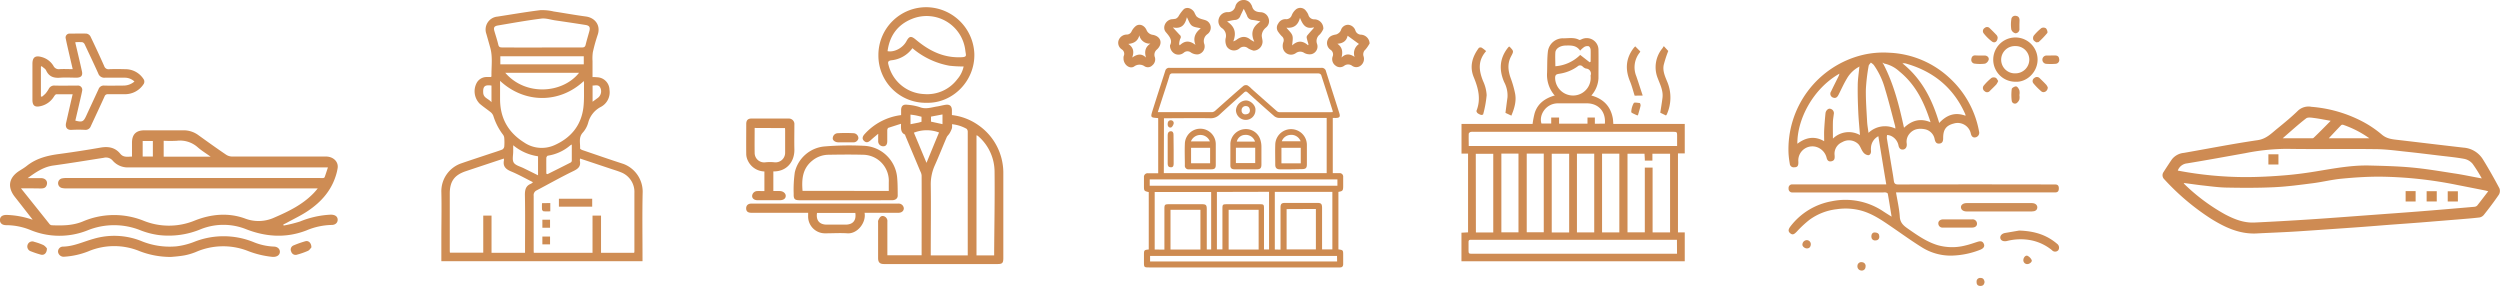 <svg xmlns="http://www.w3.org/2000/svg" viewBox="0 0 905.74 103.59"><defs><style>.cls-1{fill:#ce8b53;}.cls-2{fill:#cf8d54;}.cls-3{fill:#ce8c54;}.cls-4{fill:#cd8c54;}.cls-5{fill:#ce8b51;}.cls-6{fill:#ce8b52;}.cls-7{fill:#cd8b53;}.cls-8{fill:#cd8c55;}.cls-9{fill:#cd8e58;}.cls-10{fill:#ce8d57;}</style></defs><g id="Ebene_2" data-name="Ebene 2"><g id="Ebene_1-2" data-name="Ebene 1"><path class="cls-1" d="M563.2,34.53a11.4,11.4,0,0,1-2.7-8.23c.08-2.53,0-5.08.29-7.59a5.48,5.48,0,0,1,5.71-4.83c1.88,0,3.82-.41,5.63.56.2.11.59-.08.86-.2a4.26,4.26,0,0,1,6.13,3.9c.06,3.41,0,6.83,0,10.25a10.18,10.18,0,0,1-2.6,6.23l0,.14,0-.16c4.3,1.17,7,3.83,7.8,8.29.1.62.11,1.25.18,2h25.88V55.58h-2.46V84.19h2.46V94.66H529.48V84.31l2.39-.13V55.65H529.5V44.91h25.75A31.81,31.81,0,0,1,556,41c1.09-3.51,3.75-5.36,7.12-6.37l.15.16Zm44.41,18.36V49.46c0-1.7,0-1.7-1.68-1.7h-72a3.86,3.86,0,0,0-1.18.06c-.27.09-.62.42-.63.66-.06,1.45,0,2.91,0,4.41Zm-.06,34H533.61c-.24,0-.48,0-.72,0-.61-.05-.86.21-.84.83,0,.87,0,1.75,0,2.62,0,1.59,0,1.59,1.53,1.59h74Zm-2.49-2.68V55.7h-6.4v2.48h-2.74c0-.87-.08-1.68-.12-2.48h-6.16V84.17h6.27V60.73h2.82V84.19Zm-18.38,0V55.68h-6.26V84.2Zm-9.1,0V55.68h-6.26V84.19Zm-42.87,0H541V55.71h-6.33Zm27.48,0h6.31V55.7h-6.31ZM543.94,55.66V84.17h6.2V55.66Zm15.36,0h-6.17V84.16h6.17Zm22.14-10.86c.4-4.33-2.29-7.34-6.51-7.36-3.54,0-7.08,0-10.61,0-4.31.08-6.85,4.3-5.85,7.31H562V42.58h2.85v2.23h10.29V42.59h2.67v2.24ZM576.25,27.4a1.85,1.85,0,0,0-1.66-2.56,2.87,2.87,0,0,1-1.2-.74,1.28,1.28,0,0,0-1.88,0,15,15,0,0,1-6.44,2.6c-1.06.19-1.69.22-1.65,1.68a6.49,6.49,0,0,0,7.41,6.16A6.38,6.38,0,0,0,576.25,27.4Zm-.31-4.83.34-.23c0-1.43.05-2.86,0-4.28,0-.47-.35-1.18-.71-1.31a2.24,2.24,0,0,0-1.61.27,9.21,9.21,0,0,0-1.49,1.33c-1.35-2-3.34-1.9-5.29-1.85s-3.58,1.08-3.68,2.5c-.11,1.59,0,3.2,0,5a14.32,14.32,0,0,0,9-4.1Z"/><path class="cls-2" d="M159.9,94.64V86.21c0-5.57.14-11.14,0-16.7a10.69,10.69,0,0,1,7.19-10.32c3.27-1.13,6.56-2.2,9.84-3.3,1.66-.55,3.34-1.06,5-1.69a1.51,1.51,0,0,0,.76-1.08,18.75,18.75,0,0,0,0-3.09,2.24,2.24,0,0,0-.41-1.18A21.79,21.79,0,0,1,178.74,42a3.18,3.18,0,0,0-1-1.38c-1.27-1-2.64-1.93-3.9-3a6.42,6.42,0,0,1-1-7.83,4.14,4.14,0,0,1,3.53-1.89h1.49c.11-.13.2-.19.2-.24-.08-3.48.52-7-.46-10.43-.46-1.64-.92-3.29-1.39-4.93a4.7,4.7,0,0,1,4-6.28c5.19-.8,10.36-1.7,15.56-2.34a18.21,18.21,0,0,1,4.84.48c3.89.59,7.76,1.3,11.66,1.82,3.35.45,5.43,3.24,4.28,6.61a60.06,60.06,0,0,0-1.76,6.3,15.58,15.58,0,0,0-.12,3.21c0,1.9,0,3.8,0,5.81.67,0,1.25.05,1.83.09a4.64,4.64,0,0,1,4.32,4.55,6,6,0,0,1-3.13,6.18,9,9,0,0,0-4.59,5.73,9,9,0,0,1-2,3.63c-1.55,1.76-.82,3.77-.94,5.68,0,.19.53.5.86.61,4.94,1.68,9.85,3.4,14.82,5a10.75,10.75,0,0,1,7,10c-.19,8-.06,15.91-.06,23.86v1.39Zm50.26-37.2a3.61,3.61,0,0,0-.07.85c.37,1.91-.53,2.8-2.24,3.63-4.57,2.21-9,4.72-13.5,7.09a1.86,1.86,0,0,0-1,1.93c0,6.48,0,13,0,19.44,0,.39,0,.77.05,1.2h21.27V78.11h3.08V91.58h12a2.69,2.69,0,0,0,.09-.42c0-7.07,0-14.15,0-21.23a7.61,7.61,0,0,0-5-7.56c-1.1-.45-2.25-.78-3.38-1.16Zm-27.63,0c-4.66,1.55-9.23,3.06-13.78,4.59-4.13,1.38-5.8,3.71-5.8,8.08q0,10.14,0,20.28c0,.38,0,.76.06,1.14h12.07V78.1h3V91.59h12.14V90.24c0-6.56.08-13.12-.05-19.68,0-1.94.38-3.28,2.22-4a3.7,3.7,0,0,0,.71-.55c-2.69-1.34-5.23-2.78-7.9-3.89-2-.82-3.08-1.89-2.61-4.12A2,2,0,0,0,182.53,57.47Zm-1.36-28.18c0,2.36,0,4.5,0,6.64,0,6.86,2.92,12.07,8.7,15.7a11.3,11.3,0,0,0,11,1c5.92-2.62,9.72-7.14,10.5-13.72.33-2.82.17-5.71.22-8.57a7,7,0,0,0-.08-.94C202.71,37.59,190,37.51,181.17,29.29Zm15.15-12.06c4.82,0,9.64,0,14.46,0,.81,0,1.21-.19,1.4-1,.39-1.62.88-3.22,1.32-4.82s0-2.12-1.45-2.35c-3.64-.58-7.3-1.12-11-1.66-1.65-.25-3.35-.84-4.94-.63-5.24.66-10.44,1.6-15.65,2.48-1.46.24-1.72.78-1.31,2.16.47,1.6,1,3.19,1.38,4.81.2.85.6,1,1.4,1C186.76,17.22,191.54,17.23,196.32,17.23Zm-13.26,9.18c7.39,8.55,20.79,7.48,26.73,0Zm28.44-6H181.27V23.3H211.5ZM197.93,62.91l.42.19c2.83-1.41,5.67-2.82,8.48-4.26a.87.87,0,0,0,.33-.69c0-1.89,0-3.77,0-5.79a4.35,4.35,0,0,0-.55.3,16.24,16.24,0,0,1-8.12,3.74c-.22,0-.55.53-.56.81C197.9,59.11,197.93,61,197.93,62.91Zm-3,.59V56.62a18,18,0,0,1-9-4c0,.94,0,1.61,0,2.28,0,1.35-.42,3,.19,4s2.3,1.41,3.52,2C191.37,61.75,193.1,62.6,194.9,63.5ZM178.06,31c-2.4-.36-3.11.29-3,2.53.07,2,1.89,2.15,3,3.5Zm36.63,5.86c.77-.56,1.35-1,1.92-1.4a3,3,0,0,0,.91-3.61c-.61-1.32-1.75-.86-2.83-.85Z"/><path class="cls-3" d="M11.74,79.46c-2.09-2.66-4.15-5.33-6.26-8-2.87-3.56-2.38-7,1.41-9.49,1-.64,2-1.21,2.87-1.92,3.44-2.71,7.47-3.71,11.71-4.26q7.43-1,14.81-2.29c2.9-.52,5.38-.15,7.31,2.22,1.12,1.38,2.61,1.05,4.23,1,0-1.69,0-3.35,0-5,0-3.05,1.48-4.51,4.56-4.51,4.66,0,9.32,0,14,0A9,9,0,0,1,71.92,49c3.3,2.37,6.59,4.74,9.93,7a4,4,0,0,0,2.16.71c11.35,0,22.7,0,34.05,0,2.67,0,4.6,1.85,4.27,4.16a18.6,18.6,0,0,1-.77,3.11c-1.77,5.37-5.38,9.33-10,12.43-2.42,1.64-5.11,2.89-7.68,4.31-.4.22-.82.41-1.24.61l.11.39a48.12,48.12,0,0,0,5.91-1.46,33.54,33.54,0,0,1,11.2-2.49c1.38,0,2.37.55,2.47,1.67s-.72,2.07-2.21,2.06A24.62,24.62,0,0,0,111,83.49c-7.33,2.82-14.57,2.38-21.84-.45a22.09,22.09,0,0,0-16.42,0,30.18,30.18,0,0,1-15.29,2.11,28.47,28.47,0,0,1-6.42-1.66,25.62,25.62,0,0,0-19.39,0,27.46,27.46,0,0,1-20.57-.14,23.41,23.41,0,0,0-8.82-1.77c-1.51,0-2.34-.78-2.27-2s1.08-1.76,2.53-1.71a31.59,31.59,0,0,1,9.09,1.67l.26,0ZM7.6,68.23c3.59,4.49,7,8.74,10.39,13a1.24,1.24,0,0,0,.81.38c3.79.16,7.55.12,11.15-1.35A28.76,28.76,0,0,1,52.09,80a24.59,24.59,0,0,0,18.58-.14c5.92-2.33,12.09-2.85,18-.73a13.69,13.69,0,0,0,10.77-.33c5.14-2.22,10.11-4.64,14.08-8.71.51-.52,1-1.09,1.6-1.83H24.06a7.08,7.08,0,0,1-1.53-.13,1.78,1.78,0,0,1,0-3.51,7.17,7.17,0,0,1,1.54-.12H116a7.76,7.76,0,0,0,1.08,0c.19,0,.48-.16.54-.32.4-1.1.75-2.22,1.19-3.54H117q-35.13,0-70.26,0a7.18,7.18,0,0,1-5.93-2.47,3.17,3.17,0,0,0-3.22-1c-6.07.95-12.14,1.95-18.23,2.79-3.58.49-6.35,2.4-9.33,4.57,1.79,0,3.3,0,4.81,0s2.47,1,2.14,2.32-1.26,1.43-2.32,1.43C12.38,68.24,10.12,68.23,7.6,68.23ZM59.3,56.75h17c-1.69-1.21-3.25-2.16-4.61-3.34A9.65,9.65,0,0,0,64.06,51a47.14,47.14,0,0,1-4.76,0Zm-7.61-5.67v5.64h3.69V51.08Z"/><path class="cls-1" d="M817.9,84.56c-6.29.41-11.66-2.09-16.79-5.27a85.87,85.87,0,0,1-17-14.34,2,2,0,0,1-.27-2.61q1.47-2.31,3-4.57a6.24,6.24,0,0,1,4.37-2.38c8.91-1.56,17.78-3.3,26.72-4.61,3.18-.46,5-2.49,7.2-4.25,2.53-2.06,5.06-4.14,7.39-6.41a5.6,5.6,0,0,1,4.92-1.42A48,48,0,0,1,855.87,44a38.57,38.57,0,0,1,7,4.71c1.67,1.45,3.47,1.71,5.43,1.93,4.58.53,9.15,1.08,13.72,1.62,3.51.41,7,.83,10.52,1.23a9,9,0,0,1,7,4.23c2.13,3.44,4.13,7,6,10.53a2.63,2.63,0,0,1-.21,2.28c-1.73,2.53-3.59,5-5.48,7.36a2.62,2.62,0,0,1-1.58.9c-2.6.31-5.22.5-7.83.72l-13.9,1.13c-3.53.27-7.06.52-10.59.78-3.72.29-7.45.6-11.17.87s-7.62.54-11.43.8c-4.24.29-8.48.6-12.73.85S822.15,84.34,817.9,84.56ZM791.14,66.29a3.91,3.91,0,0,0,.32.47,68.88,68.88,0,0,0,14.59,10.86c3.37,1.79,6.88,3.19,10.77,3q9.95-.47,19.89-1.12c7.77-.51,15.53-1.11,23.3-1.68,5.55-.41,11.1-.8,16.64-1.24,6.61-.52,13.22-1.09,19.83-1.66a1.6,1.6,0,0,0,1-.45c1.33-1.67,2.61-3.39,4-5.17-.46-.12-.83-.24-1.2-.31-3.38-.67-6.76-1.34-10.15-2A147.88,147.88,0,0,0,862,64c-4.56,0-9.13.3-13.68.74-3.46.33-6.87,1.18-10.32,1.63-4.65.59-9.3,1.23-14,1.45-5.75.28-11.53.25-17.29.14-3.13-.06-6.25-.52-9.37-.85C795.33,66.86,793.33,66.57,791.14,66.29Zm108-1.65a51.43,51.43,0,0,0-3.33-5.3,5.35,5.35,0,0,0-3-1.78c-3.08-.57-6.21-.85-9.32-1.23-3.7-.44-7.41-.91-11.12-1.3-4-.41-8-1-12-1-10.59-.14-21.19.08-31.79-.1a78.12,78.12,0,0,0-15.12,1.56c-7,1.25-14,2.54-21.09,3.7a4,4,0,0,0-3.37,2.61,132.06,132.06,0,0,0,24.42,2.36c4.81,0,9.63-.25,14.42-.65,4.15-.34,8.28-.91,12.39-1.61,6.07-1,12.14-2.1,18.33-1.93,5.13.13,10.26.25,15.36.73s10,1.31,15,2.09C892.26,63.27,895.55,64,899.13,64.64ZM844.4,43.77c-2.17-.37-4-.76-5.84-1-1-.12-2.39-.39-3.06.12-2.88,2.21-5.56,4.67-8.5,7.21,3.74,0,7.23,0,10.71,0a.77.77,0,0,0,.53-.19C840.24,48,842.21,46,844.4,43.77Zm14,6.32a36.63,36.63,0,0,0-9.48-4.87.84.84,0,0,0-.73.13c-1.47,1.52-2.91,3.07-4.48,4.74Z"/><path class="cls-4" d="M686.92,69.7c.49,3,1.19,5.93,1.37,8.84.14,2.35,1.58,3.37,3.21,4.5,3.29,2.29,6.57,4.58,10.47,5.77a19.18,19.18,0,0,0,10.06.13c1.5-.34,3-.88,4.42-1.33,1.29-.4,1.95-.15,2.34.88.3.82-.19,1.53-1.37,2A30.14,30.14,0,0,1,707,92.61a19.62,19.62,0,0,1-10.59-2.93c-3.86-2.39-7.55-5.08-11.31-7.64-3.33-2.28-6.66-4.56-10.62-5.69a21.7,21.7,0,0,0-9-.56,20.65,20.65,0,0,0-10,3.91A38.8,38.8,0,0,0,651,83.88c-1,1.05-1.55,1.32-2.37.66s-.84-1.37.07-2.55a24.14,24.14,0,0,1,14.88-9.07,24.63,24.63,0,0,1,18.74,3.67c.92.61,1.86,1.19,3,1.9-.47-2.86-.89-5.57-1.37-8.27,0-.21-.44-.42-.7-.49a3.35,3.35,0,0,0-1,0H649.38A1.33,1.33,0,0,1,648,68.23a1.27,1.27,0,0,1,1.39-1.42h34c-1-5.88-1.91-11.6-2.87-17.46a5,5,0,0,0-2.68,4.21,4.92,4.92,0,0,0,0,.94c.11.87-.22,1.7-1,1.73A2.67,2.67,0,0,1,675,55.11c-.71-.92-1-2.22-1.84-3a4.85,4.85,0,0,0-5.76-.59,4.52,4.52,0,0,0-2.73,4.72c.07,1,.08,1.9-1.1,2.18-1,.24-1.55-.24-1.79-1.23a5.44,5.44,0,0,0-2.65-3.5,5.1,5.1,0,0,0-7.6,4.81c.09,1.63-.33,2.11-1.53,2.11a1.4,1.4,0,0,1-1.57-1.3,32.71,32.71,0,0,1-.45-3.68,35.17,35.17,0,0,1,26.78-35.71,32.53,32.53,0,0,1,9.66-.82,34.09,34.09,0,0,1,22,9.25A34.63,34.63,0,0,1,717,47.61a1.71,1.71,0,0,1-1.22,2.14c-.93.21-1.52-.27-1.77-1.42a4.87,4.87,0,0,0-6.11-3.59C705,45.48,704,47,704,50c0,.82-.08,1.84-1.25,2s-1.56-.47-1.81-1.47a4.49,4.49,0,0,0-3.59-3.71c-2.15-.4-4.17-.12-5.65,1.75a4.45,4.45,0,0,0-.9,3.46c.13,1.08-.3,1.94-1.17,2.12s-1.58-.27-1.81-1.43a4.83,4.83,0,0,0-3-3.6,5.14,5.14,0,0,0-1.13-.22,5.09,5.09,0,0,0-.1,1.09c.61,3.76,1.25,7.51,1.87,11.27.24,1.4.48,2.79.66,4.2.13,1,.47,1.37,1.58,1.37q27.9-.07,55.8,0h1.07c.94,0,1.35.46,1.34,1.42s-.34,1.45-1.31,1.46H686.92Zm25-27.83.28,0-.12-.18a2.21,2.21,0,0,0-.08-.35c-4.27-9.63-11.67-15.6-21.75-18.39a4.54,4.54,0,0,0-1,0c7.1,5.7,10.83,13.21,13.32,21.6C705.27,41.63,708.28,40.59,711.93,41.87ZM682.54,23l-.37-.3-.13.12.3.39c3.77,7.24,5.73,15.07,7.47,23.08,2.79-2.64,5.86-3.58,9.62-2C697.12,37,694,30.64,688.15,25.89A11.72,11.72,0,0,0,682.54,23Zm-9.12,1.25a11.1,11.1,0,0,0-4.29,4.2c-1.13,1.86-2,3.85-3,5.81-.51,1.05-1.12,1.43-2,1.1a1.45,1.45,0,0,1-.74-2.22c.89-1.89,1.85-3.76,2.78-5.64a6.8,6.8,0,0,0,.25-.81c-9.68,5.5-15.34,16.66-15.24,25.39,3-2.28,6.21-2.95,9.71-.92,0-1.46-.06-2.73,0-4q.17-3.08.48-6.12c.1-1,1-1.83,1.69-1.64a1.63,1.63,0,0,1,1.31,2c-.11.94-.29,1.87-.31,2.81-.05,2,0,3.89,0,6a8.24,8.24,0,0,1,9.8-1.28c-.21-2.75-.49-5.45-.61-8.16-.15-3.25-.25-6.5-.2-9.75,0-2.19.36-4.37.56-6.55l.08-.38Zm13.27,22.33a6.49,6.49,0,0,0-.11-1c-1.19-4.42-2.27-8.88-3.61-13.26a27.55,27.55,0,0,0-4.11-8.78,5.61,5.61,0,0,0-1.06-.86c-.28.4-.74.78-.8,1.22a66.91,66.91,0,0,0-1,8.42c-.07,3.87.24,7.75.44,11.62.07,1.35.32,2.69.51,4.19A8.71,8.71,0,0,1,686.69,46.58Zm2.53-23.82-.06.06.09,0Z"/><path class="cls-5" d="M482.86,42.73v20c.81,0,1.59,0,2.37,0a1.26,1.26,0,0,1,1.4,1.4c0,1.07,0,2.14,0,3.22,0,1.7-.16,1.9-1.73,2.17V90.35c1.71.24,1.73.27,1.73,2.1,0,1.08,0,2.15,0,3.22,0,.85-.41,1.25-1.25,1.22H416.34c-1.82,0-1.89-.06-1.89-1.88V92.26c0-1.62.09-1.71,1.74-1.88V69.6c-1.7-.4-1.74-.44-1.74-2.27v-3.1a1.32,1.32,0,0,1,1.48-1.46c.59,0,1.19,0,1.79,0h1.89V42.88s-.09-.11-.16-.11c-2.63-.19-2.67-.21-1.86-2.8,1.49-4.77,3.05-9.52,4.57-14.27a1.42,1.42,0,0,1,1.56-1.12q27.48,0,55,0a1.55,1.55,0,0,1,1.69,1.28c1.58,5,3.2,10,4.8,15.07.44,1.38.14,1.78-1.34,1.81Zm-61.21,20h59v-20h-1.34c-5.26,0-10.52,0-15.77,0a3,3,0,0,1-1.83-.61c-3.27-2.83-6.49-5.72-9.69-8.63-.59-.53-.94-.33-1.4.09-2.94,2.66-5.91,5.3-8.84,8a4.43,4.43,0,0,1-3.29,1.26c-5.18-.1-10.35,0-15.53,0h-1.26Zm-2.17-22.1c6.67,0,13.2,0,19.73,0a2.14,2.14,0,0,0,1.19-.63c3.37-3,6.71-6,10.1-8.89a1.65,1.65,0,0,1,1.43-.19,6.86,6.86,0,0,1,1.54,1.28c3.06,2.7,6.11,5.42,9.18,8.11a1.55,1.55,0,0,0,.92.34c6.09,0,12.19,0,18.28,0,.31,0,.62,0,1-.06a2.4,2.4,0,0,0-.06-.52c-1.36-4.31-2.73-8.62-4.14-12.92a1.22,1.22,0,0,0-1-.55q-26.42,0-52.82,0a1,1,0,0,0-1.14.89c-.51,1.75-1.09,3.48-1.65,5.21C421.21,35.23,420.36,37.86,419.48,40.58Zm44.45,49.81V89.05c0-4.61,0-9.22,0-13.83,0-1.34.36-1.71,1.67-1.71h11.59c1.46,0,1.79.35,1.79,1.85,0,4.57,0,9.14,0,13.71v1.29h3.73V69.52H461.86V90.39Zm-42.07,0V75.62c0-1.47.17-1.63,1.66-1.63h12c1.36,0,1.68.31,1.69,1.67V90.39h1.59V69.55H418.34V90.4ZM484.54,65h-68v2.29h68Zm-60.47,25.4h10.84V76H424.07ZM445.13,76v14.4H456V76Zm21-.24V90.35h10.61V75.71Zm-25.25-6.22V90.35h2V75.72c0-1.67.07-1.73,1.78-1.73h11.71c1.47,0,1.57.1,1.57,1.55V90.38h1.83V69.49Zm43.52,23.19H416.67v2h67.76Z"/><path class="cls-6" d="M318,48.6c-.84.72-1.7,1.41-2.51,2.16-1,.93-1.7,1-2.46.29s-.6-1.54.18-2.42a21.36,21.36,0,0,1,13.26-6.93c0-.57,0-1.16,0-1.75,0-1.53.71-2.21,2.22-2a19.06,19.06,0,0,1,4.5.85c2.22.89,4.24.09,6.33-.23,1.05-.16,2.08-.47,3.13-.61,1.49-.19,2.2.5,2.22,2v1.73a20.59,20.59,0,0,1,9.56,3.64,20.92,20.92,0,0,1,8.83,14.13,19.75,19.75,0,0,1,.24,3.07q0,15.51,0,31c0,1.74-.37,2.13-2.06,2.13H320.26c-1.5,0-2.13-.63-2.13-2.17,0-4.29,0-8.59,0-12.88a1.83,1.83,0,0,1,.07-.82c.39-.78.81-1.73,1.87-1.5a1.84,1.84,0,0,1,1.42,2.06c0,4,0,8,0,12.12H333.9V91c0-9.14.05-18.29,0-27.43a4.19,4.19,0,0,0-.5-1.56c-1.77-4.25-3.57-8.49-5.35-12.73-.08-.18-.09-.48-.22-.54-1.58-.74-1.41-2.2-1.39-3.9-1.65.52-3.14,1-4.6,1.47-.21.08-.38.57-.39.87,0,1.31,0,2.62,0,3.93S320.93,53,320,53a1.82,1.82,0,0,1-1.84-1.9c0-.8,0-1.59,0-2.39l.12-.2Zm32.61,43.94V60.63c0-4.29,0-8.58,0-12.87a1.48,1.48,0,0,0-.42-1.09A13.65,13.65,0,0,0,344.9,45a5.37,5.37,0,0,1,0,1.41,9,9,0,0,1-.85,1.84c-.3.53-.83.94-1.07,1.48-1.44,3.35-2.77,6.75-4.26,10.08A16.7,16.7,0,0,0,337.21,67c.12,8.07,0,16.13,0,24.2v1.32Zm9.57,0c0-.55,0-1,0-1.49.07-9.61.26-19.22.15-28.83a17.15,17.15,0,0,0-6.06-13,2,2,0,0,0-.49-.2V92.53ZM335.67,59c1.56-3.78,3-7.35,4.54-11a12.66,12.66,0,0,0-9.11.07Zm1.63-16.75v1.82l4.16.91V41.46ZM329.88,45l2.88-.57c.37-.08.74-.21,1.1-.31V42.3c-.7-.17-1.34-.35-2-.48s-1.29-.2-2-.3Z"/><path class="cls-7" d="M26.32,34.15c-2,0-4,0-5.89,0-.31,0-.67.5-.89.84a7.58,7.58,0,0,1-4.79,3.45c-2.1.51-3-.14-3-2.27v-13c0-2.41,1-3.18,3.39-2.49a7.1,7.1,0,0,1,4.24,3.22,2.12,2.12,0,0,0,2.22,1.15c1.54-.09,3.08,0,4.74,0-.62-2.65-1.2-5.14-1.77-7.63-.25-1.12-.51-2.24-.73-3.37a1.42,1.42,0,0,1,1.52-1.87c2,0,4-.08,6,0a2.05,2.05,0,0,1,1.4,1q2.59,5.36,5,10.78a1.62,1.62,0,0,0,1.8,1.11c2-.08,4-.05,6,0a7.77,7.77,0,0,1,6.59,3.82,1.69,1.69,0,0,1-.07,1.5,8,8,0,0,1-6.86,3.74c-2,0-4.06,0-6.09,0a1.18,1.18,0,0,0-1.25.82c-1.64,3.61-3.33,7.19-5,10.8a2,2,0,0,1-2,1.3,42,42,0,0,0-4.89,0c-1.5.12-2.54-.73-2-2.75C24.75,41,25.5,37.63,26.32,34.15Zm1,9.55c2.41.65,2.93.4,3.87-1.64,1.49-3.24,3-6.47,4.5-9.72A2,2,0,0,1,37.78,31c2.31.08,4.62,0,6.93,0a6,6,0,0,0,4-1.47,5.12,5.12,0,0,0-3.31-1.38c-2.47,0-4.94,0-7.41,0a2.29,2.29,0,0,1-2.39-1.53c-1.59-3.54-3.25-7-4.92-10.56a1.42,1.42,0,0,0-.85-.77,19.38,19.38,0,0,0-2.54,0c0,.27.06.42.09.57.78,3.34,1.59,6.68,2.31,10,.34,1.57-.32,2.27-2,2.28-1.91,0-3.84-.13-5.73,0-2.36.21-4.18-.27-5.25-2.63-.29-.64-1.07-1-1.63-1.57l-.26.25V34.91l.37.14a12.11,12.11,0,0,0,1.36-1.21,12.22,12.22,0,0,0,1.13-1.67A2.19,2.19,0,0,1,19.83,31c2.79.08,5.58,0,8.36,0a1.53,1.53,0,0,1,1.58,1.85c-.17.94-.39,1.86-.6,2.78Q28.24,39.69,27.29,43.7Z"/><path class="cls-3" d="M335.73,37.24A17.1,17.1,0,0,1,318.24,20,17.31,17.31,0,0,1,336.08,2.62,17.56,17.56,0,0,1,353,19.49C353.26,29.35,345.14,37.47,335.73,37.24Zm-5.16-19.78a10.71,10.71,0,0,1-7.63,4.38c-1.44.22-1.27.86-1,1.82a13.89,13.89,0,0,0,12.84,10.42,13.63,13.63,0,0,0,12.07-5.41,10.18,10.18,0,0,0,2.27-4.59,43.17,43.17,0,0,1-5.15-.27A28.46,28.46,0,0,1,330.57,17.46Zm-9,1.08c2.43.48,5.52-1.16,6.83-3.61,1-1.84,1.66-2,3.32-.63l.55.45c4.45,3.64,9.36,6.09,15.29,6,3.08,0,2.38-.52,2.17-2.5A14.12,14.12,0,0,0,330.31,6.88C325.13,9,322.29,13,321.56,18.54Z"/><path class="cls-6" d="M306.28,72.55c-5.49,0-11,0-16.47,0-1.89,0-2.32-.39-2.26-2.32a44.69,44.69,0,0,1,.4-7.78,12.14,12.14,0,0,1,10.72-9.39A108.06,108.06,0,0,1,313,52.82,12.62,12.62,0,0,1,325,64c.24,2.27.22,4.58.24,6.87,0,1-.81,1.66-2,1.66C317.59,72.56,311.93,72.55,306.28,72.55ZM322,69.17c0-1.12,0-2.11,0-3.1a9.44,9.44,0,0,0-9.37-10c-4.17-.12-8.35-.07-12.53,0a9.39,9.39,0,0,0-5.87,2.18c-3.53,2.87-3.81,6.76-3.47,10.9Z"/><path class="cls-1" d="M61.89,93.09A31.33,31.33,0,0,1,50.6,91a24.16,24.16,0,0,0-18.68.09A28.3,28.3,0,0,1,23.37,93a2.06,2.06,0,0,1-2.32-1.6,1.77,1.77,0,0,1,1.7-2.05c3.95-.06,7.44-1.8,11.14-2.82A26.39,26.39,0,0,1,51,87.25a27.05,27.05,0,0,0,12.94,2,26.21,26.21,0,0,0,6.42-1.63,28.9,28.9,0,0,1,21.48.08,21.46,21.46,0,0,0,7.28,1.63c1.47,0,2.38.93,2.27,2.06s-1.22,1.78-2.71,1.67a33.7,33.7,0,0,1-9.2-2.27A24.65,24.65,0,0,0,71,91.28a21.43,21.43,0,0,1-4.21,1.25C64.92,92.86,63,93,61.89,93.09Z"/><path class="cls-5" d="M292.79,77.09H272.22c-1.28,0-1.89-.53-1.89-1.6s.68-1.73,1.93-1.73H325.4a1.89,1.89,0,0,1,2.05,1.68c0,1-.78,1.65-2,1.66H313.23c.65,3.49-2.56,7.67-6.2,7.43-2.65-.18-5.33,0-8,0a6.1,6.1,0,0,1-6.25-6.19Zm17.09.06H296c-.41,2.7.89,4.23,3.55,4.23h6.79C309,81.38,310.29,79.88,309.88,77.15Z"/><path class="cls-6" d="M280.18,62.11v7.1c.78,0,1.52,0,2.27,0,1.28,0,2.26.84,2.22,1.81s-.88,1.52-2.18,1.52c-2.67,0-5.33,0-8,0-1.19,0-2-.61-2-1.53a1.9,1.9,0,0,1,1.86-1.79,11.63,11.63,0,0,1,1.32,0h1.27V62.12a6.84,6.84,0,0,1-6.06-4.07,5.61,5.61,0,0,1-.52-2.16c-.05-3.66,0-7.32,0-11,0-1.28.59-1.94,1.86-1.94q6.75,0,13.5,0a2,2,0,0,1,2.08,2.22c0,2.94-.07,5.88,0,8.82C287.94,58.46,285.16,62.15,280.18,62.11Zm-6.77-15.75c0,3.08-.05,6,0,9a3.43,3.43,0,0,0,4,3.43,16.05,16.05,0,0,1,3.1,0,3.47,3.47,0,0,0,3.94-3.5l0-7.73c0-.38,0-.76-.06-1.15Z"/><path class="cls-8" d="M454.21,18.35a7.64,7.64,0,0,1-2-.82,2.35,2.35,0,0,0-3.2.07,3.11,3.11,0,0,1-4.56-.75,4.71,4.71,0,0,1-.42-2.92,3.33,3.33,0,0,0-1.2-3.65,3.06,3.06,0,0,1-1.28-3.45,3.28,3.28,0,0,1,3.18-2.44,2.69,2.69,0,0,0,2.82-2A3.06,3.06,0,0,1,450.44,0a3,3,0,0,1,2.84,1.6,2.67,2.67,0,0,1,.32.63c.41,1.6,1.48,2.11,3.07,2.19a3.11,3.11,0,0,1,2.9,2.14,3,3,0,0,1-.93,3.44,4.62,4.62,0,0,0-1,1.14,4,4,0,0,0-.51,1.69c0,.73.27,1.47.29,2.22A3.31,3.31,0,0,1,454.21,18.35Zm.23-3.22c-1.52-3.28-.5-5.57,2.2-7.34a20.09,20.09,0,0,0-2.84-.56,2.15,2.15,0,0,1-2-1.55c-.33-.78-.73-1.53-1.19-2.5-.48,1-.86,1.77-1.22,2.55a2.13,2.13,0,0,1-2.05,1.5,17.16,17.16,0,0,0-2.78.57C447.4,9.6,448,12,446.81,15a6.66,6.66,0,0,0,1.07-.5c1.72-1.34,3.43-1.6,5.21-.11A11.14,11.14,0,0,0,454.44,15.13Z"/><path class="cls-8" d="M479.44,10.48a7.52,7.52,0,0,1-1.27,2,3,3,0,0,0-1,3.44,2.85,2.85,0,0,1-2.07,3.71,4,4,0,0,1-2.55-.44,2.63,2.63,0,0,0-3,0,3,3,0,0,1-4.78-1.9,4.24,4.24,0,0,1,.2-2.08,1.82,1.82,0,0,0-.61-2.11,13.13,13.13,0,0,1-1.2-1.46,2.55,2.55,0,0,1-.06-3.11,2.92,2.92,0,0,1,2.68-1.59A2.1,2.1,0,0,0,468,5.51a5.29,5.29,0,0,1,1.57-2.15A2.52,2.52,0,0,1,473.2,4,4.91,4.91,0,0,1,474,5.33,2.2,2.2,0,0,0,476.34,7,3.32,3.32,0,0,1,479.44,10.48Zm-5.55,5.92.18-.3c-.22-.77-.47-1.53-.64-2.3a1.19,1.19,0,0,1,.13-.88c.74-.91,1.53-1.77,2.31-2.64l.18-.4c-3.16.88-4.13-1.17-5.08-3.42-.66,2.59-2.19,3.84-4.9,3.57.84,1.07,1.83,1.86,2.15,2.86s0,2.24-.07,3.57C470,14.69,471.94,14.63,473.89,16.4Z"/><path class="cls-8" d="M423.89,16.41c1-1.83-.19-3.21-1.52-4.78s-.22-4.19,2-4.65a11.34,11.34,0,0,0,1.59-.19,2.44,2.44,0,0,0,1-.87,13.06,13.06,0,0,1,1.95-2.61c1.17-.9,2.89-.29,3.76,1.1a9.73,9.73,0,0,0,.77,1.47,3.67,3.67,0,0,0,1.35.84c.9.38,2,.46,2.71,1a2.87,2.87,0,0,1-.06,4.65A3.1,3.1,0,0,0,436.33,16,2.94,2.94,0,0,1,434,19.71a4.23,4.23,0,0,1-2.54-.69,2,2,0,0,0-2.55.05,3,3,0,0,1-3.13.49A3.35,3.35,0,0,1,423.89,16.41Zm9.22-.14c-1-2.61,0-4.51,1.93-6-1.22-.34-2.47-.37-3.26-1S430.67,7.47,430,6.24c-.63,2.66-1.87,4.33-5.09,3.7l2.45,2.66a1,1,0,0,1,.23,1.45,6.44,6.44,0,0,0-.39,2l.21.39C429.29,14.58,431.12,14.72,433.11,16.27Z"/><path class="cls-8" d="M496.21,15.75a14.54,14.54,0,0,1-1.48,2.17,2.28,2.28,0,0,0-.74,2.4,3.06,3.06,0,0,1-.91,3.36,2.56,2.56,0,0,1-3.19.17,2.4,2.4,0,0,0-2.83-.07,2.53,2.53,0,0,1-3.19,0,2.88,2.88,0,0,1-1.08-3.26A2,2,0,0,0,482,18a2.93,2.93,0,0,1-1-3.52c.56-1.4,1.76-1.77,3.11-2a3.12,3.12,0,0,0,1.32-.9,2.57,2.57,0,0,0,.44-.82,2.7,2.7,0,0,1,2.57-1.78,3,3,0,0,1,2.59,2,2.18,2.18,0,0,0,2.08,1.58A3.32,3.32,0,0,1,496.21,15.75Zm-11.68.1c1.86,1.3,2,3,1.5,5,1.51-1.5,3-1.41,4.74-.23a4,4,0,0,1,1.58-4.68l-4.12-3C487.84,14.89,486.5,15.71,484.53,15.85Z"/><path class="cls-8" d="M407.05,21.14a2.38,2.38,0,0,1,.08-.86,1.9,1.9,0,0,0-.71-2.39,2.84,2.84,0,0,1-1.2-3.13,3.15,3.15,0,0,1,3.06-2.24A1.9,1.9,0,0,0,410,11.3a5.84,5.84,0,0,1,1.54-1.9c1.28-.91,3-.29,3.81,1.4a2.83,2.83,0,0,0,2.29,1.82c3,.54,3.77,3.23,1.52,5.31a2.46,2.46,0,0,0-.73,2.87,2.78,2.78,0,0,1-.95,2.88,2.24,2.24,0,0,1-2.77.36,3.21,3.21,0,0,0-3.86.08C409.19,25.13,407,23.33,407.05,21.14Zm9.73-5.34a3.81,3.81,0,0,1-4-3c-.54,2.11-2,2.92-4,3.11,1.76,1.22,2.22,2.73,1.41,4.94,1.88-1.31,3.44-1.54,5,0C414.58,18.74,414.85,17.1,416.78,15.8Z"/><path class="cls-3" d="M730.14,29.61a8,8,0,0,1-8-8,8,8,0,1,1,16.07,0C738.19,26.2,734.23,29.88,730.14,29.61Zm0-12.91a4.94,4.94,0,1,0,.07,9.87,5,5,0,0,0,5-4.87A4.92,4.92,0,0,0,730.12,16.7Z"/><path class="cls-9" d="M724.33,76.61c-3.93,0-7.87,0-11.81,0-1.23,0-2-.58-2.08-1.46s.8-1.56,2-1.57q11.87,0,23.74,0c1.21,0,2,.73,1.93,1.64s-.79,1.39-2,1.39C732.21,76.62,728.27,76.61,724.33,76.61Z"/><path class="cls-8" d="M547.56,41.89l-2.14-1c.26-2,.49-3.82.74-5.64a10.28,10.28,0,0,0-1.2-5.5c-1.91-4.41-1.7-8.57,1.33-12.43.13-.15.27-.29.42-.45A1.37,1.37,0,0,1,547,17c1.47,1.57,1.44,1.56.42,3.49-1.3,2.48-1.07,5-.19,7.57a37.22,37.22,0,0,1,1.7,5.91C549.42,36.63,548.69,39.21,547.56,41.89Z"/><path class="cls-8" d="M538.42,18.52c-3.14,3.55-2.6,7.11-1.12,10.83a13.84,13.84,0,0,1,1.31,5.11,39.86,39.86,0,0,1-1.26,6.94c0,.13-.53.29-.75.23a3.69,3.69,0,0,1-1.27-.63c-.23-.19-.48-.66-.4-.88,1.68-4.23.65-8.18-1-12.17-1.58-3.84-.54-7.38,1.85-10.59a1.11,1.11,0,0,1,1-.1A11.67,11.67,0,0,1,538.42,18.52Z"/><path class="cls-8" d="M602.8,16.72l1.6,1.75a43.55,43.55,0,0,0-1.64,5.05c-.48,2.33.61,4.44,1.45,6.54a14.81,14.81,0,0,1-.35,11.41,1.92,1.92,0,0,1-.29.36l-2.06-1c.29-1.88.58-3.61.8-5.36.33-2.56-.83-4.8-1.7-7.08a10.75,10.75,0,0,1,1.72-10.95C602.47,17.23,602.59,17,602.8,16.72Z"/><path class="cls-8" d="M731.52,83.53c5.66.18,10,1.6,13.76,4.8a1.73,1.73,0,0,1,.45,2.3,1.53,1.53,0,0,1-2.32,0A17.36,17.36,0,0,0,736,87.08a20,20,0,0,0-8.92.24c-1.21.26-2.17-.14-2.36-1s.51-1.71,1.74-1.92Z"/><path class="cls-10" d="M592.23,34.66c-.58-1.81-1-3.5-1.64-5.07-1.83-4.34-1.64-8.41,1.3-12.21a7.54,7.54,0,0,1,.55-.59l1.83,1.85a1.37,1.37,0,0,1-.17.35,8.53,8.53,0,0,0-1.27,8.63c.78,2.26,1.5,4.55,2.32,7Z"/><path class="cls-6" d="M709.17,82.45h-5.25A1.49,1.49,0,0,1,702.25,81c-.08-.87.68-1.51,1.76-1.52,3.5,0,7,0,10.5,0a1.56,1.56,0,0,1,1.74,1.42c.11.89-.59,1.53-1.7,1.55-1.79,0-3.59,0-5.38,0Z"/><path class="cls-1" d="M306.33,51.56h-2.62c-1.11,0-2.13-.73-2-1.55a1.86,1.86,0,0,1,1.78-1.75,52.15,52.15,0,0,1,5.73,0A1.85,1.85,0,0,1,311,50.1a1.81,1.81,0,0,1-2,1.46Z"/><path class="cls-3" d="M112.82,89.63c-.28.28-.68,1-1.27,1.26a27.29,27.29,0,0,1-3.93,1.37,1.64,1.64,0,0,1-2.11-1.1,1.61,1.61,0,0,1,.8-2.23,35.38,35.38,0,0,1,4.37-1.54C111.8,87.09,112.82,88.05,112.82,89.63Z"/><path class="cls-3" d="M17,90c0,1.71-1,2.58-2.22,2.25a32.86,32.86,0,0,1-3.59-1.2A1.82,1.82,0,0,1,10,88.69a1.79,1.79,0,0,1,2.43-1.07,21.37,21.37,0,0,1,3.34,1.19A4.48,4.48,0,0,1,17,90Z"/><path class="cls-10" d="M741.9,31.67c0,1.36-1.43,2.16-2.31,1.45a23.81,23.81,0,0,1-2.83-2.85,1.3,1.3,0,0,1,.26-2,1.39,1.39,0,0,1,2,.11c.8.77,1.6,1.54,2.35,2.36A3.82,3.82,0,0,1,741.9,31.67Z"/><path class="cls-10" d="M723.74,13.53c0,1.44-1,2.25-2,1.55A15.84,15.84,0,0,1,718.62,12a1.32,1.32,0,0,1,.44-1.88,1.28,1.28,0,0,1,1.82.11c.86.82,1.7,1.66,2.51,2.52A2.09,2.09,0,0,1,723.74,13.53Z"/><path class="cls-10" d="M737.72,15.35c-.26-.22-.85-.5-1.05-.95a1.7,1.7,0,0,1,.15-1.48,18.07,18.07,0,0,1,2.78-2.75,1.71,1.71,0,0,1,1.63.08c.39.38.72,1.41.49,1.71a31.55,31.55,0,0,1-3.1,3.24C738.5,15.31,738.24,15.27,737.72,15.35Z"/><path class="cls-9" d="M717.31,20.11c.59,0,1.19,0,1.78,0,.9.06,1.54.7,1.42,1.45a2.2,2.2,0,0,1-1.34,1.5,14.16,14.16,0,0,1-3.68,0,1.35,1.35,0,0,1-1.29-1.57c.08-.8.47-1.44,1.43-1.42C716.19,20.12,716.75,20.11,717.31,20.11Z"/><path class="cls-10" d="M731.63,8.94c0,.47,0,1,0,1.42a1.49,1.49,0,0,1-1.44,1.7,2.1,2.1,0,0,1-1.5-1.35,12.06,12.06,0,0,1,0-3.65,1.38,1.38,0,0,1,1.65-1.32c1,.12,1.33.75,1.33,1.65Z"/><path class="cls-10" d="M743,20.1c.52,0,1,0,1.55,0,.84,0,1.4.34,1.48,1.31a1.39,1.39,0,0,1-1.35,1.71,20.8,20.8,0,0,1-3.44,0,1.51,1.51,0,0,1,.1-3c.56,0,1.11,0,1.66,0Z"/><path class="cls-10" d="M723.94,29.34a6.25,6.25,0,0,1-.66,1.23c-.75.81-1.56,1.57-2.35,2.35a1.26,1.26,0,0,1-1.87.15,1.4,1.4,0,0,1-.33-2.1,19.46,19.46,0,0,1,2.78-2.74,1.73,1.73,0,0,1,1.51-.05C723.41,28.34,723.62,28.9,723.94,29.34Z"/><path class="cls-8" d="M731.62,34.45a4.64,4.64,0,0,1,0,1.54,2.71,2.71,0,0,1-1.09,1.43,1.17,1.17,0,0,1-1.68-.85,17,17,0,0,1,0-4.33c.05-.4,1.11-1,1.6-.93s1,.9,1.18,1.49A4.52,4.52,0,0,1,731.62,34.45Z"/><path class="cls-9" d="M593.41,41.8a2.81,2.81,0,0,1-.59-.13c-.64-.36-1.83-.75-1.82-1.1a7.09,7.09,0,0,1,.92-3.24c.18-.31,1.41-.08,2.14,0,.16,0,.37.66.31,1C594.11,39.48,593.75,40.6,593.41,41.8Z"/><path class="cls-9" d="M672.94,96.35A1.4,1.4,0,0,1,674.66,95a1.37,1.37,0,0,1,1.21,1.7,1.35,1.35,0,0,1-1.63,1.3A1.51,1.51,0,0,1,672.94,96.35Z"/><path class="cls-9" d="M733.05,94.28c0-1,.84-1.89,1.49-1.61a3.18,3.18,0,0,1,1.53,1.56c.27.63-.84,1.51-1.66,1.45A1.4,1.4,0,0,1,733.05,94.28Z"/><path class="cls-10" d="M654.65,90c-.87,0-1.76-.81-1.64-1.48A1.64,1.64,0,0,1,654.59,87a1.47,1.47,0,0,1,1.46,1.53C656,89.41,655.54,90,654.65,90Z"/><path class="cls-10" d="M679.08,84.22c1.35,0,1.79.59,1.79,1.51s-.6,1.4-1.52,1.39-1.4-.69-1.37-1.55S678.52,84.2,679.08,84.22Z"/><path class="cls-10" d="M719,102.16c-.13.9-.51,1.44-1.53,1.43s-1.38-.59-1.36-1.5a1.27,1.27,0,0,1,1.4-1.39C718.51,100.67,718.85,101.29,719,102.16Z"/><path class="cls-10" d="M202.49,74.87V72h12.06v2.88Z"/><path class="cls-10" d="M199.37,73.56v3a23.71,23.71,0,0,1-2.4,0,.94.94,0,0,1-.6-.65,21.73,21.73,0,0,1,0-2.3Z"/><path class="cls-2" d="M199.28,82.51H196.5V79.6h2.78Z"/><path class="cls-5" d="M196.5,85.7h2.78v2.83H196.5Z"/><path class="cls-5" d="M879.16,69.27h3.67V73h-3.67Z"/><path class="cls-5" d="M890.48,73H886.8V69.3h3.68Z"/><path class="cls-5" d="M871.55,69.24h3.62V73h-3.62Z"/><path class="cls-5" d="M821.83,55.9h3.64v3.7h-3.64Z"/><path class="cls-1" d="M467.75,61.34h-4.07c-1.14,0-1.66-.52-1.66-1.67,0-2.38-.08-4.77,0-7.15a5.73,5.73,0,1,1,11.46,0c0,2.34,0,4.69,0,7,0,1.35-.41,1.74-1.8,1.75Zm3.51-2.17V53.55h-7v5.62Zm-6.88-8h6.83a3.6,3.6,0,0,0-3.81-2.29A3.5,3.5,0,0,0,464.38,51.2Z"/><path class="cls-6" d="M434.91,61.34c-1.4,0-2.79,0-4.18,0a1.29,1.29,0,0,1-1.46-1.46c0-2.58-.11-5.17,0-7.75a5.6,5.6,0,0,1,11.2.2c0,2.47,0,4.93,0,7.39,0,1.24-.4,1.61-1.65,1.62Zm3.51-2.18V53.55h-6.9v5.61Zm-6.95-7.94h6.86a3.69,3.69,0,0,0-6.86,0Z"/><path class="cls-1" d="M451.31,61.34c-1.35,0-2.71,0-4.06,0-1,0-1.49-.41-1.49-1.4,0-2.67,0-5.33,0-8a5.6,5.6,0,0,1,5-5.14,5.47,5.47,0,0,1,5.91,4,8.24,8.24,0,0,1,.34,2.32c0,2.15,0,4.29,0,6.44,0,1.37-.4,1.78-1.74,1.79Zm-3.55-7.82v5.57h7V53.52Zm6.93-2.22A3.5,3.5,0,0,0,451,48.88a3.1,3.1,0,0,0-2.91,2.42Z"/><path class="cls-10" d="M454.84,39.93a3.5,3.5,0,0,1-3.57,3.51A3.59,3.59,0,0,1,447.78,40a3.8,3.8,0,0,1,3.42-3.59C453.07,36.24,455.06,38.29,454.84,39.93Zm-2,.26c0-1.19-.55-1.76-1.53-1.76A1.45,1.45,0,0,0,449.83,40a1.32,1.32,0,0,0,1.52,1.42C452.24,41.36,452.76,40.92,452.82,40.19Z"/><path class="cls-6" d="M425.21,54.18c0,1.71,0,3.42,0,5.13,0,.7-.13,1.31-1,1.3s-1.16-.51-1.16-1.32c0-3.45,0-6.9,0-10.36,0-.82.36-1.36,1.11-1.39s1.06.64,1,1.4C425.19,50.69,425.21,52.44,425.21,54.18Z"/><path class="cls-9" d="M423.05,44.93c0-.84.4-1.38,1.18-1.35a1,1,0,0,1,.94,1.35c-.15.5-.59,1.23-1,1.28C423.45,46.31,423,45.7,423.05,44.93Z"/></g></g></svg>